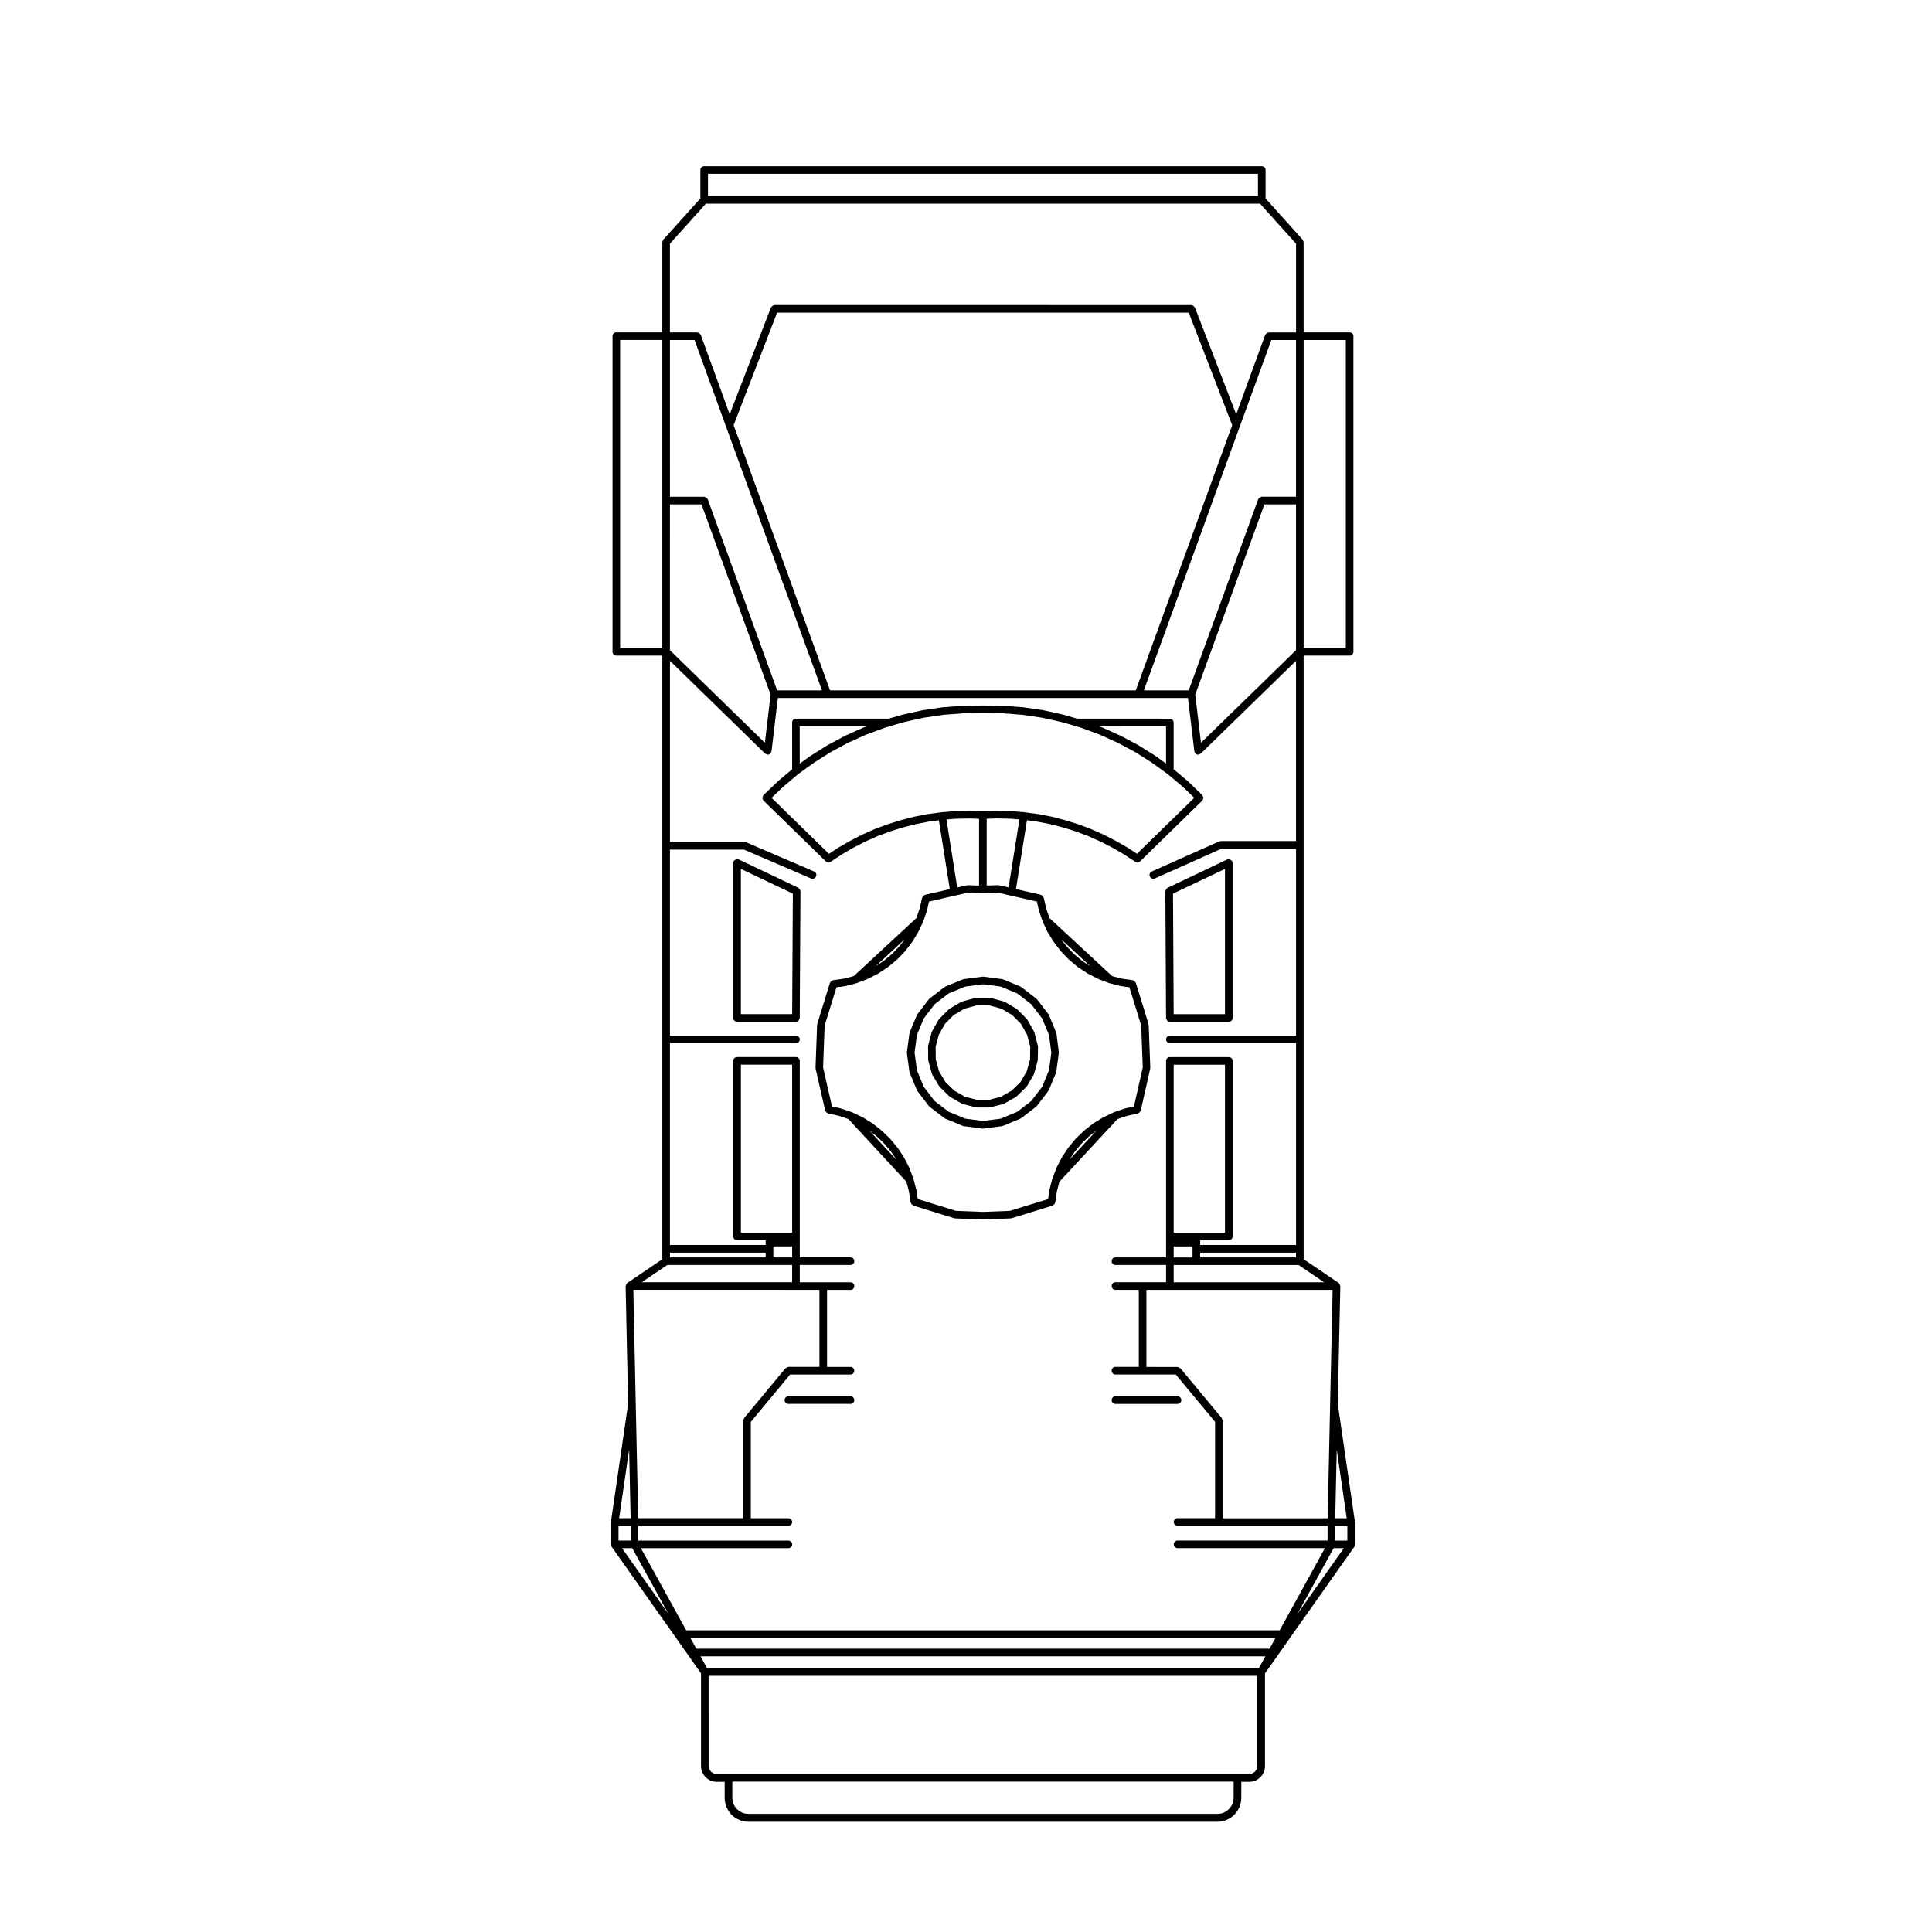 <?xml version="1.0" encoding="UTF-8"?>
<!-- Uploaded to: ICON Repo, www.svgrepo.com, Generator: ICON Repo Mixer Tools -->
<svg fill="#000000" width="800px" height="800px" version="1.1" viewBox="144 144 512 512" xmlns="http://www.w3.org/2000/svg">
 <g>
  <path d="m503.06 547.22-4.539-31.191 0.68-31.176v-0.004-0.016c0-0.035-0.031-0.059-0.039-0.098-0.012-0.133-0.082-0.227-0.137-0.336-0.051-0.09-0.039-0.195-0.105-0.273-0.031-0.023-0.07-0.023-0.102-0.047-0.031-0.023-0.031-0.07-0.059-0.09l-9.281-6.289v-159.96h12.191c0.551 0 1.004-0.453 1.004-1.008l-0.004-83.629c0-0.555-0.453-1.008-1.004-1.008h-12.191v-23.906c0-0.125-0.102-0.223-0.137-0.332-0.051-0.109-0.039-0.242-0.121-0.336l-9.824-10.934 0.004-7.527c0-0.555-0.453-1.008-1.012-1.008h-147.77c-0.555 0-1.008 0.453-1.008 1.008v7.523l-9.824 10.934c-0.086 0.102-0.074 0.227-0.121 0.336-0.047 0.109-0.137 0.207-0.137 0.332v23.906h-12.191c-0.555 0-1.008 0.453-1.008 1.008v83.629c0 0.555 0.453 1.008 1.008 1.008h12.191v159.97l-9.289 6.289c-0.031 0.02-0.031 0.066-0.055 0.09-0.023 0.02-0.07 0.02-0.098 0.047-0.07 0.074-0.07 0.18-0.109 0.273-0.059 0.117-0.125 0.211-0.137 0.336-0.004 0.035-0.039 0.059-0.039 0.098 0 0.004 0.004 0.004 0.004 0.012 0 0.004-0.004 0.004-0.004 0.012l0.66 31.191-4.543 31.176c-0.004 0.023 0.02 0.047 0.016 0.074 0 0.031-0.031 0.047-0.031 0.074v5.926c0 0.109 0.086 0.18 0.117 0.289 0.031 0.102 0 0.207 0.066 0.297l17.316 24.516 3.188 4.516 3.188 4.527v24.57c0 0.012 0.012 0.02 0.012 0.031s-0.012 0.02-0.012 0.031l0.023 0.43c0 0.035 0.035 0.051 0.039 0.086 0.004 0.031-0.02 0.059-0.016 0.09l0.098 0.398c0 0.016 0.02 0.02 0.02 0.035 0.004 0.016-0.004 0.023 0 0.035l0.117 0.379c0.012 0.031 0.039 0.047 0.055 0.074 0.012 0.023-0.004 0.051 0.004 0.074l0.188 0.379c0.016 0.035 0.051 0.047 0.07 0.074 0.012 0.02 0 0.047 0.016 0.066l0.238 0.328c0.012 0.016 0.031 0.012 0.035 0.02 0.012 0.016 0.004 0.035 0.016 0.051l0.262 0.309c0.016 0.016 0.039 0.012 0.055 0.023 0.016 0.02 0.012 0.047 0.031 0.066l0.312 0.289c0.031 0.023 0.07 0.02 0.105 0.039 0.031 0.023 0.031 0.066 0.059 0.086l0.352 0.211c0.012 0.004 0.02 0.004 0.023 0.012 0.004 0 0.004 0.004 0.012 0.012l0.352 0.191c0.031 0.02 0.07 0.016 0.102 0.023 0.02 0.012 0.023 0.035 0.051 0.047l0.398 0.137c0.039 0.016 0.086 0.012 0.125 0.02 0.012 0.004 0.012 0.016 0.02 0.016l0.402 0.074c0.039 0.012 0.074 0.012 0.117 0.016h0.004 0.035c0.004 0 0.016 0.004 0.023 0.004l0.332 0.02c0.02 0.004 0.039 0.004 0.059 0.004h2.137v4.281c0 0.016 0.012 0.02 0.012 0.035 0 0.012-0.012 0.02-0.012 0.031l0.047 0.684c0 0.031 0.031 0.047 0.031 0.07 0.004 0.031-0.016 0.051-0.012 0.074l0.141 0.684c0.004 0.02 0.023 0.035 0.035 0.055 0.004 0.02-0.012 0.035-0.004 0.055l0.211 0.641c0.012 0.031 0.035 0.039 0.047 0.066 0.012 0.02-0.004 0.047 0.004 0.066l0.312 0.637c0.012 0.023 0.039 0.039 0.055 0.066 0.012 0.016 0 0.035 0.012 0.051l0.379 0.57c0.012 0.02 0.039 0.012 0.051 0.031 0.016 0.02 0.004 0.055 0.023 0.074l0.449 0.52c0.016 0.02 0.051 0.012 0.066 0.031 0.02 0.02 0.016 0.055 0.035 0.074l0.52 0.449c0.02 0.02 0.055 0.012 0.082 0.031 0.016 0.016 0.016 0.039 0.035 0.055l0.59 0.379c0.016 0.012 0.039 0.012 0.059 0.02 0.016 0.004 0.016 0.023 0.031 0.035l0.613 0.312c0.023 0.016 0.055 0.012 0.086 0.02 0.016 0.004 0.016 0.023 0.031 0.031l0.664 0.238c0.039 0.016 0.086 0.016 0.125 0.02 0.016 0.004 0.02 0.02 0.035 0.023l0.66 0.117c0.035 0.004 0.074 0.004 0.109 0.012h0.02c0.016 0 0.031 0.004 0.047 0.004l0.641 0.039c0.02 0.004 0.047 0.004 0.066 0.004h124.29c0.02 0 0.047 0 0.07-0.004l0.621-0.039c0.016 0 0.031-0.004 0.039-0.004h0.031c0.035-0.004 0.07-0.004 0.105-0.012l0.68-0.117c0.02-0.004 0.02-0.02 0.039-0.02 0.039-0.012 0.09-0.012 0.125-0.023l0.66-0.238c0.02-0.004 0.02-0.023 0.039-0.031 0.02-0.012 0.051-0.004 0.082-0.02l0.609-0.312c0.02-0.012 0.02-0.035 0.039-0.047s0.051-0.004 0.07-0.02l0.57-0.379c0.016-0.016 0.016-0.039 0.031-0.051 0.02-0.016 0.051-0.012 0.066-0.023l0.523-0.449c0.023-0.02 0.016-0.051 0.035-0.074 0.02-0.016 0.055-0.012 0.07-0.031l0.453-0.52c0.012-0.016 0-0.039 0.02-0.059 0.012-0.012 0.031-0.004 0.039-0.02l0.402-0.57c0.012-0.02 0-0.047 0.012-0.066 0.02-0.031 0.059-0.047 0.074-0.082l0.309-0.637c0.012-0.02-0.004-0.039 0.004-0.059 0.012-0.023 0.039-0.039 0.047-0.066l0.211-0.641c0.012-0.02-0.012-0.035-0.004-0.055 0.004-0.02 0.031-0.035 0.035-0.055l0.141-0.684c0.004-0.023-0.016-0.047-0.016-0.066 0.012-0.031 0.031-0.047 0.035-0.07l0.051-0.684c0-0.016-0.016-0.023-0.016-0.039 0-0.012 0.02-0.02 0.02-0.035v-4.281h2.106c0.02 0 0.035 0 0.055-0.004l0.367-0.02c0.012 0 0.023-0.004 0.035-0.004h0.023 0.012c0.039-0.004 0.082-0.004 0.117-0.016l0.398-0.074c0.016 0 0.016-0.02 0.035-0.02 0.039-0.012 0.086-0.012 0.125-0.023l0.371-0.137c0.016-0.004 0.02-0.02 0.031-0.023 0.031-0.012 0.059-0.004 0.086-0.02l0.379-0.191c0.016-0.012 0.02-0.031 0.031-0.039 0.02-0.012 0.039-0.004 0.059-0.016l0.328-0.211c0.023-0.016 0.023-0.055 0.051-0.07 0.031-0.023 0.07-0.016 0.098-0.039l0.309-0.289c0.012-0.012 0.012-0.023 0.02-0.035 0.012-0.012 0.02-0.004 0.031-0.016l0.289-0.309c0.02-0.02 0.012-0.055 0.031-0.074 0.012-0.02 0.039-0.012 0.055-0.031l0.238-0.328c0.016-0.023 0.004-0.055 0.016-0.082 0.031-0.039 0.07-0.055 0.09-0.102l0.168-0.379c0.004-0.012 0-0.02 0-0.035 0.004-0.012 0.02-0.016 0.023-0.031l0.137-0.379c0.012-0.031-0.016-0.055-0.004-0.082 0.012-0.035 0.039-0.051 0.051-0.086l0.074-0.398c0.004-0.023-0.016-0.039-0.016-0.066 0.004-0.023 0.031-0.035 0.031-0.059l0.023-0.43c0-0.012-0.012-0.02-0.012-0.031 0-0.012 0.016-0.02 0.016-0.031v-24.57l3.211-4.523v-0.004h0.004l0.004-0.004v-0.004l3.16-4.504 17.312-24.516c0.066-0.09 0.039-0.195 0.07-0.297 0.031-0.105 0.117-0.172 0.117-0.289v-5.926c0-0.031-0.031-0.047-0.031-0.074-0.039-0.051-0.016-0.066-0.02-0.09zm-13.582-270.57v-42.535h11.18v81.605h-11.18zm8.773 251.52 2.644 18.176h-3.047zm-30.352-8.027c-0.039-0.105-0.023-0.23-0.105-0.324l-10.957-13.199c-0.012-0.016-0.031-0.012-0.039-0.023-0.098-0.102-0.227-0.121-0.344-0.176-0.117-0.055-0.215-0.137-0.344-0.141-0.02 0-0.031-0.02-0.051-0.02l-8.25-0.004v-20.418h49.352l-0.66 30.238-0.66 30.285h-27.816v-25.895c0-0.129-0.09-0.219-0.125-0.324zm27.004-36.324h-39.867v-4.578h33.117zm-33.855-13.156h-6.012v-44.508h13.598v44.508zm1 5.301h25.406v1.266h-25.406zm-2.016-1.652v2.918h-4.996v-2.918zm12.535-217.3 8.352-22.902h6.535v41.527h-9.082c-0.082 0-0.125 0.066-0.195 0.086-0.137 0.031-0.246 0.066-0.352 0.145-0.105 0.074-0.172 0.156-0.246 0.266-0.039 0.066-0.117 0.098-0.145 0.168l-18.414 50.656h-11.879zm-27.578 69.949h-81.008l-25.562-70.281 11.523-29.82h109.09l11.512 29.82zm34.094-49.301h8.375v38.641l-25.18 24.535-1.527-12.746zm-147.46-87.594h145.75v5.894h-145.75zm-10.082 18.512 9.523-10.602h146.87l9.531 10.602v23.52h-7.246c-0.074 0-0.117 0.066-0.191 0.082-0.137 0.031-0.242 0.07-0.359 0.152-0.105 0.074-0.172 0.156-0.246 0.266-0.039 0.066-0.117 0.098-0.145 0.168l-7.672 21.043-10.934-28.312c-0.031-0.07-0.105-0.098-0.145-0.152-0.074-0.109-0.145-0.191-0.258-0.273-0.105-0.074-0.207-0.105-0.332-0.137-0.082-0.016-0.125-0.086-0.207-0.086l-110.48-0.004c-0.082 0-0.133 0.07-0.211 0.09-0.121 0.023-0.211 0.066-0.316 0.125-0.117 0.082-0.195 0.16-0.273 0.281-0.039 0.059-0.117 0.082-0.141 0.145l-10.938 28.312-7.652-21.043c-0.023-0.074-0.105-0.102-0.152-0.16-0.07-0.109-0.137-0.195-0.246-0.277-0.109-0.082-0.211-0.109-0.348-0.141-0.074-0.02-0.121-0.086-0.203-0.086h-7.234v-23.512zm0 25.531h6.523l8.328 22.902 25.441 69.949h-11.879l-18.395-50.656c-0.023-0.074-0.105-0.102-0.145-0.16-0.074-0.109-0.141-0.195-0.25-0.277-0.105-0.074-0.207-0.105-0.332-0.137-0.074-0.02-0.125-0.09-0.211-0.09h-9.074l-0.004-41.531zm0 43.551h8.367l18.312 50.43-1.527 12.746-25.156-24.531zm0 198.3h25.375v1.266h-25.375zm-13.199-160.25v-81.609h11.184v81.605zm12.504 163.52h33.078v4.57h-39.836zm27.086-8.578h-7.586v-44.508h13.586v44.508zm6 3.648v2.918h-4.992v-2.918zm1.008 11.52h6.219v20.418h-8.227c-0.02 0-0.031 0.02-0.051 0.02-0.125 0.004-0.223 0.09-0.336 0.141-0.121 0.055-0.25 0.082-0.344 0.176-0.012 0.016-0.031 0.012-0.039 0.023l-10.957 13.199c-0.082 0.098-0.059 0.215-0.102 0.324-0.039 0.105-0.133 0.195-0.133 0.316v25.895h-27.832l-0.66-30.277v-0.004l-0.641-30.238 43.102 0.004zm-44.215 42.328 0.398 18.191h-3.047zm-2.812 20.211h3.231v3.906h-3.231zm0.938 5.926h2.707l9.602 17.426zm162.08 66.094-0.047 0.59-0.117 0.559-0.172 0.52-0.246 0.516-0.309 0.434-0.387 0.449-0.406 0.348-0.465 0.312-0.504 0.258-0.523 0.188-0.574 0.102-0.539 0.035h-0.004l-124.29-0.004-0.555-0.035-0.562-0.102-0.516-0.188-0.527-0.266-0.457-0.293-0.418-0.363-0.367-0.422-0.293-0.441-0.258-0.523-0.172-0.516-0.117-0.559-0.035-0.574v-4.258h132.86v4.234zm6.258-8.406-0.02 0.316-0.051 0.258-0.09 0.258-0.125 0.277-0.125 0.176-0.195 0.215-0.25 0.23-0.168 0.105-0.328 0.168-0.215 0.082-0.262 0.051-0.301 0.016h-141.13l-0.273-0.016-0.242-0.047-0.289-0.105-0.23-0.121-0.266-0.156-0.195-0.18-0.188-0.215-0.16-0.227-0.121-0.238-0.082-0.262-0.07-0.293-0.016-0.297-0.008-23.863h145.4zm0.41-25.887h-146.22l-1.727-3.152h149.7zm2.852-5.172h-151.91l-1.578-2.848h155.05zm2.672-4.863h-157.27l-11.996-21.766h39.074c0.555 0 1.008-0.453 1.008-1.008 0-0.555-0.453-1.008-1.008-1.008h-39.777v-3.906h39.773c0.555 0 1.008-0.453 1.008-1.008 0-0.555-0.453-1.008-1.008-1.008h-9.949v-25.527l10.418-12.555h15.992c0.555 0 1.008-0.453 1.008-1.008 0-0.555-0.453-1.008-1.008-1.008h-6.211v-20.418h6.219c0.555 0 1.008-0.453 1.008-1.008 0-0.555-0.453-1.008-1.008-1.008h-13.445v-4.586h13.445c0.555 0 1.008-0.453 1.008-1.008 0-0.555-0.453-1.008-1.008-1.008h-13.445v-52.078c0-0.555-0.453-1.008-1.008-1.008h-15.609c-0.555 0-1.008 0.453-1.008 1.008v46.523c0 0.555 0.453 1.008 1.008 1.008h7.586v1.266h-25.375v-53.48h33.398c0.555 0 1.008-0.453 1.008-1.008 0-0.555-0.453-1.008-1.008-1.008h-33.398v-49.277h19.613l17.781 7.644c0.133 0.055 0.266 0.086 0.398 0.086 0.395 0 0.762-0.23 0.926-0.609 0.223-0.516-0.016-1.102-0.523-1.324l-17.973-7.723c-0.066-0.031-0.133 0.012-0.203 0-0.07-0.02-0.121-0.086-0.195-0.086h-19.82v-48.031l25.211 24.59c0.09 0.09 0.215 0.086 0.328 0.133 0.09 0.039 0.152 0.133 0.25 0.141 0.039 0.004 0.082 0.012 0.121 0.012 0.266 0 0.504-0.109 0.684-0.293 0.012-0.012 0.023-0.004 0.035-0.016 0.055-0.059 0.047-0.145 0.086-0.211 0.074-0.121 0.176-0.227 0.195-0.371l1.688-14.125h108.68l1.691 14.125c0.02 0.145 0.117 0.25 0.195 0.371 0.039 0.066 0.031 0.152 0.086 0.211 0.012 0.012 0.023 0.004 0.035 0.016 0.18 0.176 0.418 0.293 0.684 0.293h0.004c0.039 0 0.082-0.004 0.117-0.012 0.105-0.012 0.16-0.105 0.258-0.141 0.105-0.051 0.238-0.047 0.324-0.133l25.242-24.59v47.77l-19.945-0.004c-0.074 0-0.121 0.066-0.195 0.086-0.07 0.016-0.137-0.031-0.211 0.004l-17.879 7.984c-0.508 0.227-0.734 0.82-0.508 1.336 0.168 0.371 0.527 0.594 0.918 0.594 0.137 0 0.281-0.031 0.414-0.09l17.684-7.894h19.73v49.539h-33.43c-0.559 0-1.012 0.453-1.012 1.008 0 0.555 0.453 1.008 1.012 1.008h33.43v53.48h-25.406v-1.266h7.586c0.559 0 1.012-0.453 1.012-1.008v-46.523c0-0.555-0.453-1.008-1.012-1.008h-15.609c-0.559 0-1.012 0.453-1.012 1.008v52.078h-13.422c-0.551 0-1.004 0.453-1.004 1.008 0 0.555 0.453 1.008 1.004 1.008h13.422v4.57h-13.422c-0.551 0-1.004 0.453-1.004 1.008s0.453 1.008 1.004 1.008h6.195v20.418h-6.195c-0.551 0-1.004 0.453-1.004 1.008 0 0.555 0.453 1.008 1.004 1.008h15.988l10.418 12.555v25.527h-9.949c-0.551 0-1.004 0.453-1.004 1.008s0.453 1.008 1.004 1.008h39.758v3.906h-39.754c-0.551 0-1.004 0.453-1.004 1.008s0.453 1.008 1.004 1.008h39.055zm4.707-4.348 9.594-17.418h2.699zm13.234-19.434h-3.231v-3.906h3.231z"/>
  <path d="m442.7 439.7 2.852-0.625c0.066-0.016 0.09-0.082 0.141-0.102 0.145-0.066 0.266-0.137 0.371-0.262 0.059-0.074 0.105-0.137 0.141-0.227 0.031-0.07 0.098-0.105 0.109-0.176l2.5-11.098c0.012-0.051-0.023-0.09-0.02-0.137 0-0.047 0.051-0.074 0.047-0.121l-0.43-11.359c0-0.051-0.051-0.074-0.059-0.117-0.004-0.051 0.031-0.09 0.016-0.137l-3.352-10.863c-0.02-0.059-0.086-0.082-0.105-0.133-0.066-0.121-0.137-0.207-0.246-0.297-0.105-0.086-0.188-0.141-0.312-0.188-0.059-0.02-0.09-0.082-0.145-0.09l-2.91-0.418-2.57-0.676-16.605-15.383-0.883-2.57-0.641-2.832c-0.012-0.059-0.082-0.086-0.102-0.137-0.051-0.125-0.117-0.211-0.215-0.312-0.09-0.09-0.168-0.152-0.289-0.207-0.059-0.023-0.09-0.098-0.156-0.105l-6.594-1.512 2.906-18.246 2.578 0.344 3.508 0.672 3.402 0.875 0.004 0.004 3.414 1.055 3.352 1.266h0.004l3.223 1.43 3.176 1.629 3.059 1.773 3.004 1.984c0.168 0.109 0.363 0.168 0.551 0.168 0.258 0 0.516-0.102 0.711-0.293l16.5-16.125c0.004-0.004 0.004-0.012 0.012-0.016 0 0 0.012 0 0.016-0.004 0.105-0.105 0.105-0.246 0.145-0.371 0.047-0.109 0.125-0.211 0.125-0.328s-0.09-0.215-0.133-0.328c-0.051-0.125-0.051-0.266-0.145-0.367-0.004-0.004-0.012 0-0.02-0.004v-0.016l-3.828-3.684c-0.012-0.012-0.02-0.004-0.031-0.016-0.012-0.012-0.012-0.023-0.02-0.035l-3.727-3.117v-12.402c0-0.555-0.453-1.008-1.004-1.008l-24.555-0.004-3.621-1.047c-0.012-0.004-0.02 0.004-0.031 0.004-0.016-0.004-0.02-0.016-0.031-0.02l-5.195-1.152c-0.012-0.004-0.02 0.012-0.039 0.004-0.012 0-0.02-0.02-0.031-0.02l-5.266-0.777c-0.02 0-0.031 0.012-0.039 0.012-0.016 0-0.02-0.016-0.035-0.016l-5.289-0.402c-0.012 0-0.02 0.012-0.031 0.012-0.016 0-0.02-0.016-0.035-0.016l-5.34-0.07s0 0.004-0.004 0.004-0.004-0.004-0.004-0.004h-0.012l-5.316 0.07c-0.012 0-0.02 0.016-0.031 0.016-0.012 0-0.02-0.012-0.031-0.012l-5.316 0.402c-0.012 0-0.02 0.016-0.031 0.016-0.016 0-0.023-0.012-0.039-0.012l-5.246 0.777c-0.016 0-0.02 0.02-0.035 0.02-0.016 0.004-0.023-0.012-0.035-0.004l-5.195 1.152c-0.012 0.004-0.016 0.016-0.023 0.02-0.012 0-0.02-0.012-0.031-0.004l-3.641 1.047h-24.562c-0.555 0-1.008 0.453-1.008 1.008v12.402l-3.699 3.117c-0.012 0.012-0.004 0.023-0.016 0.035-0.004 0.004-0.02 0-0.031 0.012l-3.856 3.684c-0.004 0.004 0 0.016-0.004 0.02-0.004 0.004-0.012 0-0.016 0.004-0.09 0.098-0.086 0.223-0.133 0.332-0.055 0.121-0.145 0.23-0.145 0.363 0 0.133 0.09 0.238 0.141 0.359 0.047 0.117 0.039 0.246 0.133 0.344 0.004 0.004 0.012 0.004 0.016 0.004 0.004 0.012 0 0.016 0.004 0.02l16.531 16.125c0.195 0.188 0.449 0.289 0.707 0.289 0.191 0 0.383-0.055 0.555-0.168l2.988-1.98 3.055-1.777 3.184-1.637 3.203-1.422 3.371-1.258 3.422-1.059v-0.004l3.394-0.871 3.508-0.68 2.578-0.336 2.887 18.246-6.566 1.512c-0.066 0.016-0.098 0.086-0.152 0.105-0.109 0.051-0.188 0.109-0.277 0.195-0.102 0.102-0.176 0.188-0.227 0.312-0.02 0.055-0.086 0.082-0.102 0.137l-0.648 2.84-0.867 2.559-16.605 15.383-2.562 0.676-2.938 0.418c-0.066 0.012-0.098 0.07-0.152 0.09-0.125 0.047-0.215 0.105-0.316 0.191-0.102 0.086-0.176 0.168-0.238 0.293-0.023 0.055-0.098 0.074-0.109 0.133l-3.356 10.863c-0.016 0.051 0.02 0.098 0.012 0.137-0.004 0.051-0.055 0.07-0.055 0.117l-0.422 11.359c0 0.051 0.039 0.082 0.047 0.125 0.004 0.047-0.035 0.086-0.02 0.133l2.527 11.098c0.016 0.07 0.074 0.105 0.105 0.168 0.039 0.098 0.086 0.16 0.152 0.242 0.105 0.117 0.215 0.191 0.363 0.25 0.059 0.023 0.086 0.09 0.145 0.105l2.84 0.625 2.543 0.867 15.387 16.617 0.672 2.586 0.449 2.922c0.012 0.066 0.07 0.105 0.09 0.16 0.035 0.105 0.082 0.176 0.145 0.266 0.09 0.117 0.188 0.195 0.316 0.266 0.055 0.031 0.074 0.102 0.141 0.117l10.836 3.356c0.082 0.023 0.16 0.031 0.238 0.035 0.012 0 0.012 0.012 0.02 0.012l7.32 0.281h0.039 0.039l7.324-0.281c0.004 0 0.012-0.012 0.02-0.012 0.082-0.004 0.156-0.012 0.238-0.035l10.863-3.356c0.066-0.02 0.09-0.09 0.145-0.117 0.125-0.07 0.223-0.145 0.312-0.262 0.07-0.098 0.109-0.168 0.152-0.277 0.02-0.066 0.082-0.102 0.09-0.168l0.414-2.887 0.68-2.613 15.402-16.605zm-9.75-39.629-2.086-1.359-2.211-1.848-1.969-2.035-1.516-1.965zm-21.668-20.895-2.519-0.57c-0.051-0.012-0.09 0.023-0.133 0.023-0.047-0.012-0.074-0.051-0.121-0.051l-3.023 0.105v-17.703l2.621-0.086 3.582 0.074h0.012l2.457 0.191zm41.73-42.711v9.883l-2.695-1.953c-0.012-0.012-0.02 0-0.031-0.012-0.012-0.004-0.012-0.02-0.02-0.023l-4.516-2.832c-0.012-0.004-0.02 0-0.031-0.004-0.016-0.012-0.02-0.023-0.031-0.035l-4.699-2.504c-0.016-0.004-0.023 0-0.035-0.004-0.016-0.004-0.016-0.02-0.031-0.023l-4.84-2.176c-0.012-0.004-0.023 0.004-0.039 0-0.012-0.004-0.012-0.02-0.023-0.023l-0.789-0.293 17.781-0.004zm-97.074 0h17.805l-0.785 0.293c-0.012 0.004-0.016 0.02-0.023 0.023-0.012 0.004-0.023-0.004-0.035 0l-4.867 2.176c-0.012 0.004-0.012 0.02-0.023 0.023-0.016 0.004-0.023 0-0.039 0.004l-4.676 2.504c-0.012 0.012-0.016 0.023-0.023 0.035-0.012 0.004-0.023 0-0.035 0.004l-4.516 2.832c-0.012 0.004-0.012 0.02-0.02 0.023-0.012 0.012-0.02 0.004-0.031 0.012l-2.731 1.965-0.008-9.895zm37.617 22.793c-0.012 0.004-0.016-0.004-0.023-0.004l-3.586 0.473c-0.012 0-0.016 0.016-0.023 0.016-0.016 0.004-0.02-0.012-0.035-0.004l-3.543 0.684c-0.012 0-0.016 0.016-0.031 0.02-0.012 0-0.02-0.012-0.031-0.004l-3.496 0.902c-0.004 0-0.012 0.012-0.016 0.016-0.012 0-0.02-0.012-0.031-0.004l-3.445 1.062c-0.012 0.004-0.016 0.016-0.023 0.02-0.012 0.004-0.02-0.004-0.031 0l-3.406 1.273c-0.012 0.004-0.016 0.02-0.023 0.023-0.012 0.004-0.02-0.004-0.031 0l-3.305 1.465c-0.012 0.004-0.012 0.016-0.02 0.02-0.012 0.004-0.023 0-0.035 0.004l-3.211 1.652c-0.012 0.004-0.012 0.016-0.016 0.02-0.012 0.004-0.02 0-0.023 0.004l-3.117 1.812c-0.012 0.004-0.012 0.02-0.016 0.023-0.012 0.004-0.02 0-0.031 0.004l-2.324 1.535-15.203-14.832 3.055-2.922 4.055-3.422 4.242-3.055 4.418-2.777 4.664-2.5 4.785-2.141 4.918-1.812 1.293-0.387h0.004l3.754-1.082 5.106-1.133 5.231-0.777 5.18-0.395 5.301-0.07 5.324 0.07 5.152 0.395 5.246 0.777 5.098 1.133 3.738 1.082s0.012 0 0.016 0.004l1.293 0.383 4.918 1.805 4.797 2.156 4.68 2.492h0.004l4.398 2.766 4.262 3.09 4.055 3.394 3.031 2.922-15.184 14.832-2.324-1.535c-0.012-0.004-0.031 0-0.039-0.004-0.012-0.004-0.004-0.02-0.016-0.023l-3.141-1.812c-0.004-0.004-0.016 0-0.023-0.004-0.012-0.004-0.012-0.016-0.02-0.02l-3.215-1.652c-0.012-0.004-0.023 0-0.035-0.004-0.012 0-0.012-0.016-0.02-0.02l-3.305-1.465c-0.012-0.004-0.016 0.004-0.023 0-0.012-0.004-0.016-0.02-0.023-0.023l-3.375-1.273c-0.012-0.004-0.02 0.004-0.035 0-0.012-0.004-0.016-0.016-0.023-0.02l-3.449-1.062c-0.012-0.004-0.02 0.004-0.031 0.004-0.004-0.004-0.012-0.016-0.016-0.016l-3.492-0.902c-0.016-0.004-0.02 0.004-0.035 0.004-0.016-0.004-0.016-0.02-0.031-0.02l-3.566-0.684c-0.012-0.004-0.02 0.012-0.031 0.004-0.012 0-0.02-0.016-0.031-0.016l-3.562-0.473c-0.012 0-0.02 0.012-0.031 0.012-0.012-0.004-0.02-0.016-0.031-0.016l-3.613-0.281c-0.012 0-0.016 0.012-0.031 0.012-0.012 0-0.016-0.016-0.031-0.016l-3.613-0.074h-0.02c-0.012 0-0.012 0.004-0.02 0.004 0 0-0.012-0.004-0.016-0.004l-3.578 0.117-3.582-0.117c-0.004 0-0.012 0.004-0.016 0.004-0.004 0-0.012-0.004-0.016-0.004h-0.02l-3.613 0.074c-0.012 0-0.02 0.016-0.031 0.016s-0.02-0.012-0.031-0.012l-3.594 0.281c0.012 0 0.008 0.012-0.004 0.012zm1.27 1.914 2.438-0.191h0.004l3.578-0.074 2.621 0.086v17.703l-2.996-0.105c-0.039 0-0.082 0.047-0.117 0.051-0.051 0.004-0.09-0.035-0.137-0.023l-2.539 0.57zm-10.996 31.68-1.5 1.949-1.996 2.066-2.246 1.855-2.047 1.344zm-9.434 50.773 1.918 1.5 2.086 2.016 1.82 2.18 1.41 2.117zm52.98 7.762 1.375-2.066 1.805-2.188 2.082-2.012 1.984-1.551zm11.84-12.609c-0.02 0.012-0.039-0.004-0.055 0.004l-2.715 1.281c-0.016 0.012-0.02 0.031-0.035 0.039-0.02 0.012-0.039 0-0.059 0.012l-2.551 1.559c-0.02 0.012-0.02 0.039-0.039 0.055-0.02 0.012-0.039 0-0.059 0.016l-2.363 1.844c-0.012 0.012-0.012 0.035-0.023 0.051-0.016 0.012-0.039 0.004-0.055 0.02l-2.152 2.074c-0.016 0.016-0.012 0.039-0.023 0.055-0.016 0.02-0.039 0.016-0.051 0.031l-1.891 2.293c-0.016 0.016-0.012 0.035-0.02 0.051-0.012 0.016-0.031 0.016-0.047 0.031l-1.652 2.481c-0.016 0.02-0.004 0.047-0.016 0.066-0.012 0.02-0.031 0.02-0.039 0.039l-1.367 2.664c-0.012 0.016 0 0.035-0.012 0.055-0.004 0.02-0.031 0.023-0.039 0.047l-1.062 2.793c-0.012 0.02 0.012 0.039 0 0.059-0.004 0.02-0.031 0.023-0.031 0.047l-0.754 2.902c-0.012 0.02 0.012 0.039 0.004 0.059-0.004 0.023-0.023 0.035-0.031 0.055l-0.328 2.316-10.117 3.113-7.148 0.277-7.148-0.277-10.113-3.129-0.359-2.328c0-0.02-0.023-0.031-0.031-0.051 0-0.016 0.012-0.031 0.004-0.051l-0.75-2.902c-0.004-0.02-0.023-0.023-0.035-0.047-0.004-0.023 0.012-0.047 0-0.066l-1.062-2.793c-0.004-0.02-0.031-0.023-0.035-0.039-0.012-0.02 0.004-0.035-0.004-0.055l-1.352-2.664c-0.012-0.02-0.035-0.02-0.051-0.039-0.012-0.023 0-0.051-0.012-0.07l-1.652-2.481c-0.012-0.02-0.035-0.016-0.051-0.035-0.012-0.016 0-0.035-0.016-0.051l-1.914-2.293c-0.012-0.016-0.035-0.012-0.051-0.023-0.012-0.016-0.004-0.039-0.02-0.055l-2.144-2.074c-0.016-0.016-0.039-0.012-0.055-0.02-0.016-0.016-0.012-0.039-0.023-0.051l-2.363-1.844c-0.016-0.016-0.039-0.004-0.055-0.016-0.016-0.016-0.016-0.039-0.035-0.051l-2.527-1.559c-0.016-0.012-0.039 0-0.055-0.012-0.02-0.012-0.02-0.035-0.039-0.047l-2.715-1.281c-0.02-0.012-0.039 0.004-0.059-0.004-0.02-0.004-0.023-0.035-0.047-0.039l-2.832-0.961c-0.02-0.004-0.039 0.012-0.059 0.004-0.02-0.004-0.031-0.031-0.051-0.035l-2.281-0.504-2.359-10.348 0.414-11.098 3.129-10.121 2.348-0.332c0.012 0 0.012-0.012 0.02-0.012 0.031-0.004 0.059-0.004 0.098-0.016l2.875-0.754c0.012-0.004 0.016-0.016 0.023-0.02 0.023-0.012 0.055-0.004 0.082-0.016l2.793-1.062c0.012-0.004 0.016-0.02 0.023-0.023 0.023-0.012 0.051-0.004 0.074-0.02l2.664-1.367c0.016-0.012 0.016-0.023 0.031-0.035 0.02-0.012 0.047-0.004 0.066-0.02l2.481-1.629c0.016-0.012 0.016-0.031 0.031-0.047 0.016-0.012 0.039-0.004 0.059-0.02l2.316-1.914c0.016-0.016 0.012-0.039 0.031-0.055 0.016-0.016 0.039-0.012 0.055-0.023l2.074-2.152c0.016-0.016 0.012-0.047 0.023-0.059 0.012-0.016 0.035-0.012 0.047-0.023l1.82-2.363c0.016-0.02 0.004-0.047 0.016-0.066 0.012-0.016 0.035-0.012 0.047-0.023l1.559-2.551c0.012-0.016 0-0.031 0.004-0.047 0.012-0.02 0.031-0.031 0.039-0.051l1.281-2.695c0.004-0.016-0.004-0.035 0-0.055 0.012-0.02 0.035-0.031 0.039-0.055l0.961-2.832c0.004-0.016-0.004-0.035 0-0.051 0.004-0.02 0.023-0.031 0.031-0.051l0.523-2.289 6.867-1.578 3.457-0.777 3.914 0.137h0.035 0.035l3.934-0.137 3.43 0.777h0.004l6.898 1.578 0.52 2.281c0.004 0.02 0.023 0.031 0.031 0.051 0.004 0.02-0.012 0.035-0.004 0.055l0.973 2.832c0.004 0.02 0.031 0.031 0.035 0.051 0.004 0.016-0.004 0.035 0.004 0.051l1.25 2.695c0.012 0.023 0.035 0.035 0.051 0.059 0.012 0.016 0 0.035 0.012 0.051l1.582 2.551c0.012 0.016 0.031 0.012 0.039 0.023 0.012 0.016 0 0.039 0.016 0.059l1.812 2.363c0.012 0.02 0.039 0.012 0.055 0.023 0.016 0.02 0.004 0.047 0.023 0.059l2.074 2.152c0.016 0.016 0.039 0.012 0.051 0.02 0.02 0.016 0.012 0.039 0.031 0.055l2.289 1.914c0.02 0.016 0.047 0.012 0.066 0.023s0.02 0.039 0.035 0.051l2.504 1.629c0.02 0.012 0.039 0.004 0.059 0.02 0.012 0.004 0.016 0.023 0.031 0.031l2.644 1.367c0.02 0.012 0.051 0.012 0.07 0.02 0.02 0.004 0.02 0.023 0.035 0.031l2.812 1.062c0.031 0.012 0.055 0.004 0.082 0.016 0.012 0 0.012 0.016 0.02 0.016l2.883 0.754c0.035 0.012 0.066 0.012 0.102 0.016 0.004 0 0.012 0.012 0.02 0.012l2.324 0.332 3.117 10.121 0.418 11.094-2.336 10.352-2.297 0.504c-0.023 0.004-0.031 0.031-0.051 0.035-0.023 0.004-0.047-0.012-0.066-0.004l-2.816 0.961c-0.039 0.027-0.047 0.059-0.07 0.062z"/>
  <path d="m453.18 414.16c0.055 0.105 0.055 0.242 0.137 0.324 0.18 0.18 0.434 0.297 0.715 0.297h15.609c0.559 0 1.012-0.453 1.012-1.008v-41.09c0-0.086-0.07-0.133-0.09-0.211-0.02-0.074 0.02-0.145-0.012-0.223-0.031-0.059-0.102-0.07-0.133-0.117-0.074-0.105-0.16-0.176-0.281-0.25-0.105-0.07-0.203-0.109-0.328-0.137-0.066-0.012-0.105-0.07-0.172-0.07-0.082 0-0.133 0.07-0.207 0.09-0.082 0.016-0.152-0.023-0.227 0.012l-15.793 7.508c-0.059 0.031-0.07 0.102-0.117 0.133-0.109 0.082-0.18 0.16-0.258 0.277-0.07 0.109-0.109 0.211-0.137 0.336-0.012 0.066-0.07 0.105-0.07 0.168l0.188 33.582c0 0.141 0.105 0.25 0.164 0.379zm15.453-39.887v38.492h-13.598l-0.176-31.941z"/>
  <path d="m457.07 515.04c0-0.555-0.453-1.008-1.012-1.008h-16.465c-0.551 0-1.004 0.453-1.004 1.008 0 0.555 0.453 1.008 1.004 1.008h16.465c0.559-0.004 1.012-0.457 1.012-1.008z"/>
  <path d="m355.93 379.68c-0.07-0.109-0.141-0.195-0.25-0.277-0.051-0.039-0.059-0.105-0.117-0.133l-15.801-7.508c-0.074-0.035-0.145 0.004-0.223-0.012-0.074-0.02-0.125-0.09-0.211-0.09-0.066 0-0.105 0.059-0.172 0.07-0.125 0.023-0.223 0.07-0.328 0.137-0.117 0.074-0.207 0.141-0.281 0.25-0.035 0.051-0.105 0.059-0.133 0.117-0.035 0.074 0.004 0.145-0.012 0.223-0.016 0.082-0.086 0.125-0.086 0.211v41.09c0 0.555 0.453 1.008 1.008 1.008h15.602 0.004c0.277 0 0.527-0.109 0.711-0.297 0.086-0.086 0.086-0.215 0.137-0.324 0.059-0.125 0.16-0.238 0.16-0.383l0.191-33.582c0-0.066-0.055-0.105-0.07-0.168-0.012-0.117-0.055-0.219-0.129-0.332zm-1.996 33.078h-13.594v-38.492l13.773 6.551z"/>
  <path d="m423.97 417.86c-0.004-0.051-0.055-0.07-0.07-0.109-0.012-0.051 0.02-0.098 0-0.141l-1.91-4.606c-0.02-0.047-0.074-0.055-0.102-0.098-0.02-0.047-0.004-0.098-0.035-0.133l-3.043-3.965c-0.031-0.039-0.09-0.035-0.117-0.07-0.039-0.035-0.031-0.086-0.07-0.109l-3.965-3.043c-0.039-0.031-0.09-0.012-0.125-0.035-0.035-0.023-0.051-0.082-0.102-0.102l-4.606-1.914c-0.051-0.02-0.09 0.012-0.137 0-0.051-0.016-0.07-0.066-0.117-0.07l-4.961-0.641c-0.047-0.004-0.082 0.035-0.125 0.035-0.047 0-0.082-0.039-0.133-0.035l-4.934 0.641c-0.051 0.004-0.07 0.055-0.117 0.07-0.047 0.012-0.09-0.02-0.137 0l-4.629 1.914c-0.047 0.02-0.055 0.07-0.098 0.098-0.039 0.023-0.098 0.004-0.137 0.035l-3.969 3.043c-0.039 0.031-0.035 0.09-0.07 0.121-0.035 0.031-0.09 0.031-0.117 0.07l-3.023 3.965c-0.031 0.039-0.012 0.09-0.035 0.125-0.023 0.035-0.074 0.051-0.098 0.098l-1.914 4.606c-0.02 0.047 0.012 0.098 0 0.137s-0.059 0.07-0.07 0.117l-0.66 4.957c-0.004 0.051 0.035 0.086 0.035 0.133s-0.039 0.086-0.035 0.133l0.66 4.957c0.004 0.055 0.055 0.082 0.07 0.125 0.012 0.047-0.016 0.086 0 0.125l1.914 4.606c0.02 0.055 0.074 0.082 0.102 0.121 0.02 0.031 0.004 0.07 0.023 0.102l3.023 3.969c0.031 0.035 0.082 0.023 0.109 0.055 0.035 0.039 0.031 0.102 0.074 0.133l3.969 3.047c0.047 0.035 0.105 0.023 0.152 0.051 0.031 0.02 0.039 0.066 0.074 0.082l4.629 1.914c0.07 0.031 0.141 0.031 0.211 0.047 0.016 0.004 0.023 0.023 0.047 0.023l4.934 0.637c0.039 0.004 0.082 0.012 0.121 0.012 0.039 0 0.082-0.004 0.121-0.012l4.961-0.637c0.016 0 0.023-0.02 0.039-0.023 0.074-0.016 0.145-0.016 0.215-0.047l4.606-1.914c0.039-0.016 0.051-0.066 0.086-0.086 0.047-0.023 0.105-0.016 0.141-0.051l3.965-3.043c0.039-0.031 0.039-0.09 0.074-0.125 0.035-0.031 0.086-0.02 0.109-0.055l3.043-3.969c0.023-0.031 0.004-0.07 0.023-0.105 0.031-0.047 0.086-0.07 0.105-0.121l1.91-4.606c0.02-0.047-0.012-0.086 0-0.125 0.02-0.051 0.066-0.074 0.07-0.125l0.672-4.957c0.004-0.051-0.039-0.086-0.039-0.133 0-0.047 0.047-0.086 0.039-0.133zm-1.98 9.785-1.809 4.359-2.891 3.773-3.738 2.871-4.367 1.812-4.695 0.598-4.676-0.605-4.367-1.805-3.781-2.883-2.856-3.754-1.812-4.363-0.625-4.695 0.625-4.695 1.812-4.363 2.856-3.75 3.758-2.887 4.383-1.809 4.68-0.609 4.695 0.609 4.367 1.809 3.738 2.871 2.891 3.769 1.809 4.359 0.629 4.695z"/>
  <path d="m369.39 514.03h-16.465c-0.555 0-1.008 0.453-1.008 1.008 0 0.555 0.453 1.008 1.008 1.008h16.465c0.555 0 1.008-0.453 1.008-1.008 0-0.555-0.449-1.008-1.008-1.008z"/>
  <path d="m419.01 421.02-0.898-3.445c-0.012-0.051-0.059-0.066-0.082-0.105-0.02-0.039 0.012-0.098-0.02-0.133l-1.754-3.094c-0.02-0.047-0.082-0.047-0.105-0.086-0.023-0.039-0.016-0.098-0.051-0.125l-2.5-2.527c-0.035-0.035-0.09-0.023-0.125-0.055-0.031-0.023-0.035-0.082-0.082-0.105l-3.066-1.812c-0.039-0.023-0.09 0-0.133-0.02-0.039-0.02-0.066-0.07-0.105-0.086l-3.426-0.945c-0.047-0.012-0.086 0.02-0.125 0.016-0.051-0.004-0.082-0.055-0.125-0.055l-1.914-0.023-0.004 0.004s0-0.004-0.004-0.004h-0.012l-1.891 0.023c-0.051 0-0.082 0.051-0.125 0.055-0.047 0.004-0.086-0.023-0.125-0.016l-3.426 0.945c-0.047 0.016-0.066 0.066-0.105 0.086-0.039 0.02-0.098-0.004-0.137 0.02l-3.066 1.812c-0.039 0.023-0.047 0.074-0.082 0.105-0.039 0.031-0.09 0.02-0.125 0.055l-2.504 2.527c-0.035 0.035-0.02 0.09-0.051 0.125s-0.086 0.039-0.109 0.086l-1.75 3.094c-0.023 0.047 0 0.09-0.016 0.133-0.016 0.039-0.066 0.059-0.082 0.105l-0.902 3.445c-0.012 0.047 0.023 0.086 0.016 0.133-0.004 0.051-0.051 0.082-0.051 0.125l0.023 3.566c0 0.051 0.047 0.082 0.055 0.125 0.004 0.047-0.031 0.086-0.016 0.133l0.945 3.449c0.016 0.055 0.066 0.086 0.09 0.133 0.016 0.035-0.004 0.082 0.016 0.109l1.82 3.066c0.02 0.035 0.07 0.023 0.098 0.055 0.035 0.051 0.02 0.109 0.066 0.156l2.551 2.481c0.035 0.035 0.086 0.023 0.125 0.051 0.035 0.031 0.039 0.082 0.082 0.105l3.094 1.773c0.059 0.035 0.121 0.031 0.188 0.051 0.023 0.012 0.035 0.047 0.066 0.051l3.449 0.875c0.086 0.023 0.168 0.035 0.246 0.035h3.328c0.086 0 0.168-0.012 0.25-0.035l3.445-0.875c0.031-0.004 0.039-0.039 0.066-0.051 0.066-0.02 0.125-0.016 0.188-0.051l3.094-1.773c0.047-0.023 0.047-0.074 0.082-0.105 0.035-0.023 0.09-0.016 0.121-0.051l2.555-2.481c0.047-0.047 0.035-0.105 0.07-0.156 0.023-0.035 0.082-0.02 0.105-0.059l1.789-3.066c0.02-0.035 0-0.082 0.012-0.117 0.023-0.047 0.074-0.07 0.09-0.121l0.945-3.449c0.012-0.047-0.02-0.086-0.02-0.125 0.012-0.047 0.059-0.074 0.059-0.121l0.051-3.566c0-0.055-0.051-0.086-0.059-0.133-0.023-0.051 0.008-0.086-0.008-0.137zm-2.027 3.684-0.875 3.195-1.652 2.836-2.363 2.297-2.875 1.641-3.164 0.805h-3.113l-3.168-0.805-2.871-1.641-2.371-2.309-1.676-2.828-0.871-3.188-0.023-3.309 0.832-3.18 1.621-2.871 2.312-2.344 2.84-1.676 3.152-0.871 1.758-0.023 1.785 0.023 3.16 0.871 2.832 1.676 2.324 2.348 1.617 2.856 0.828 3.184z"/>
 </g>
</svg>